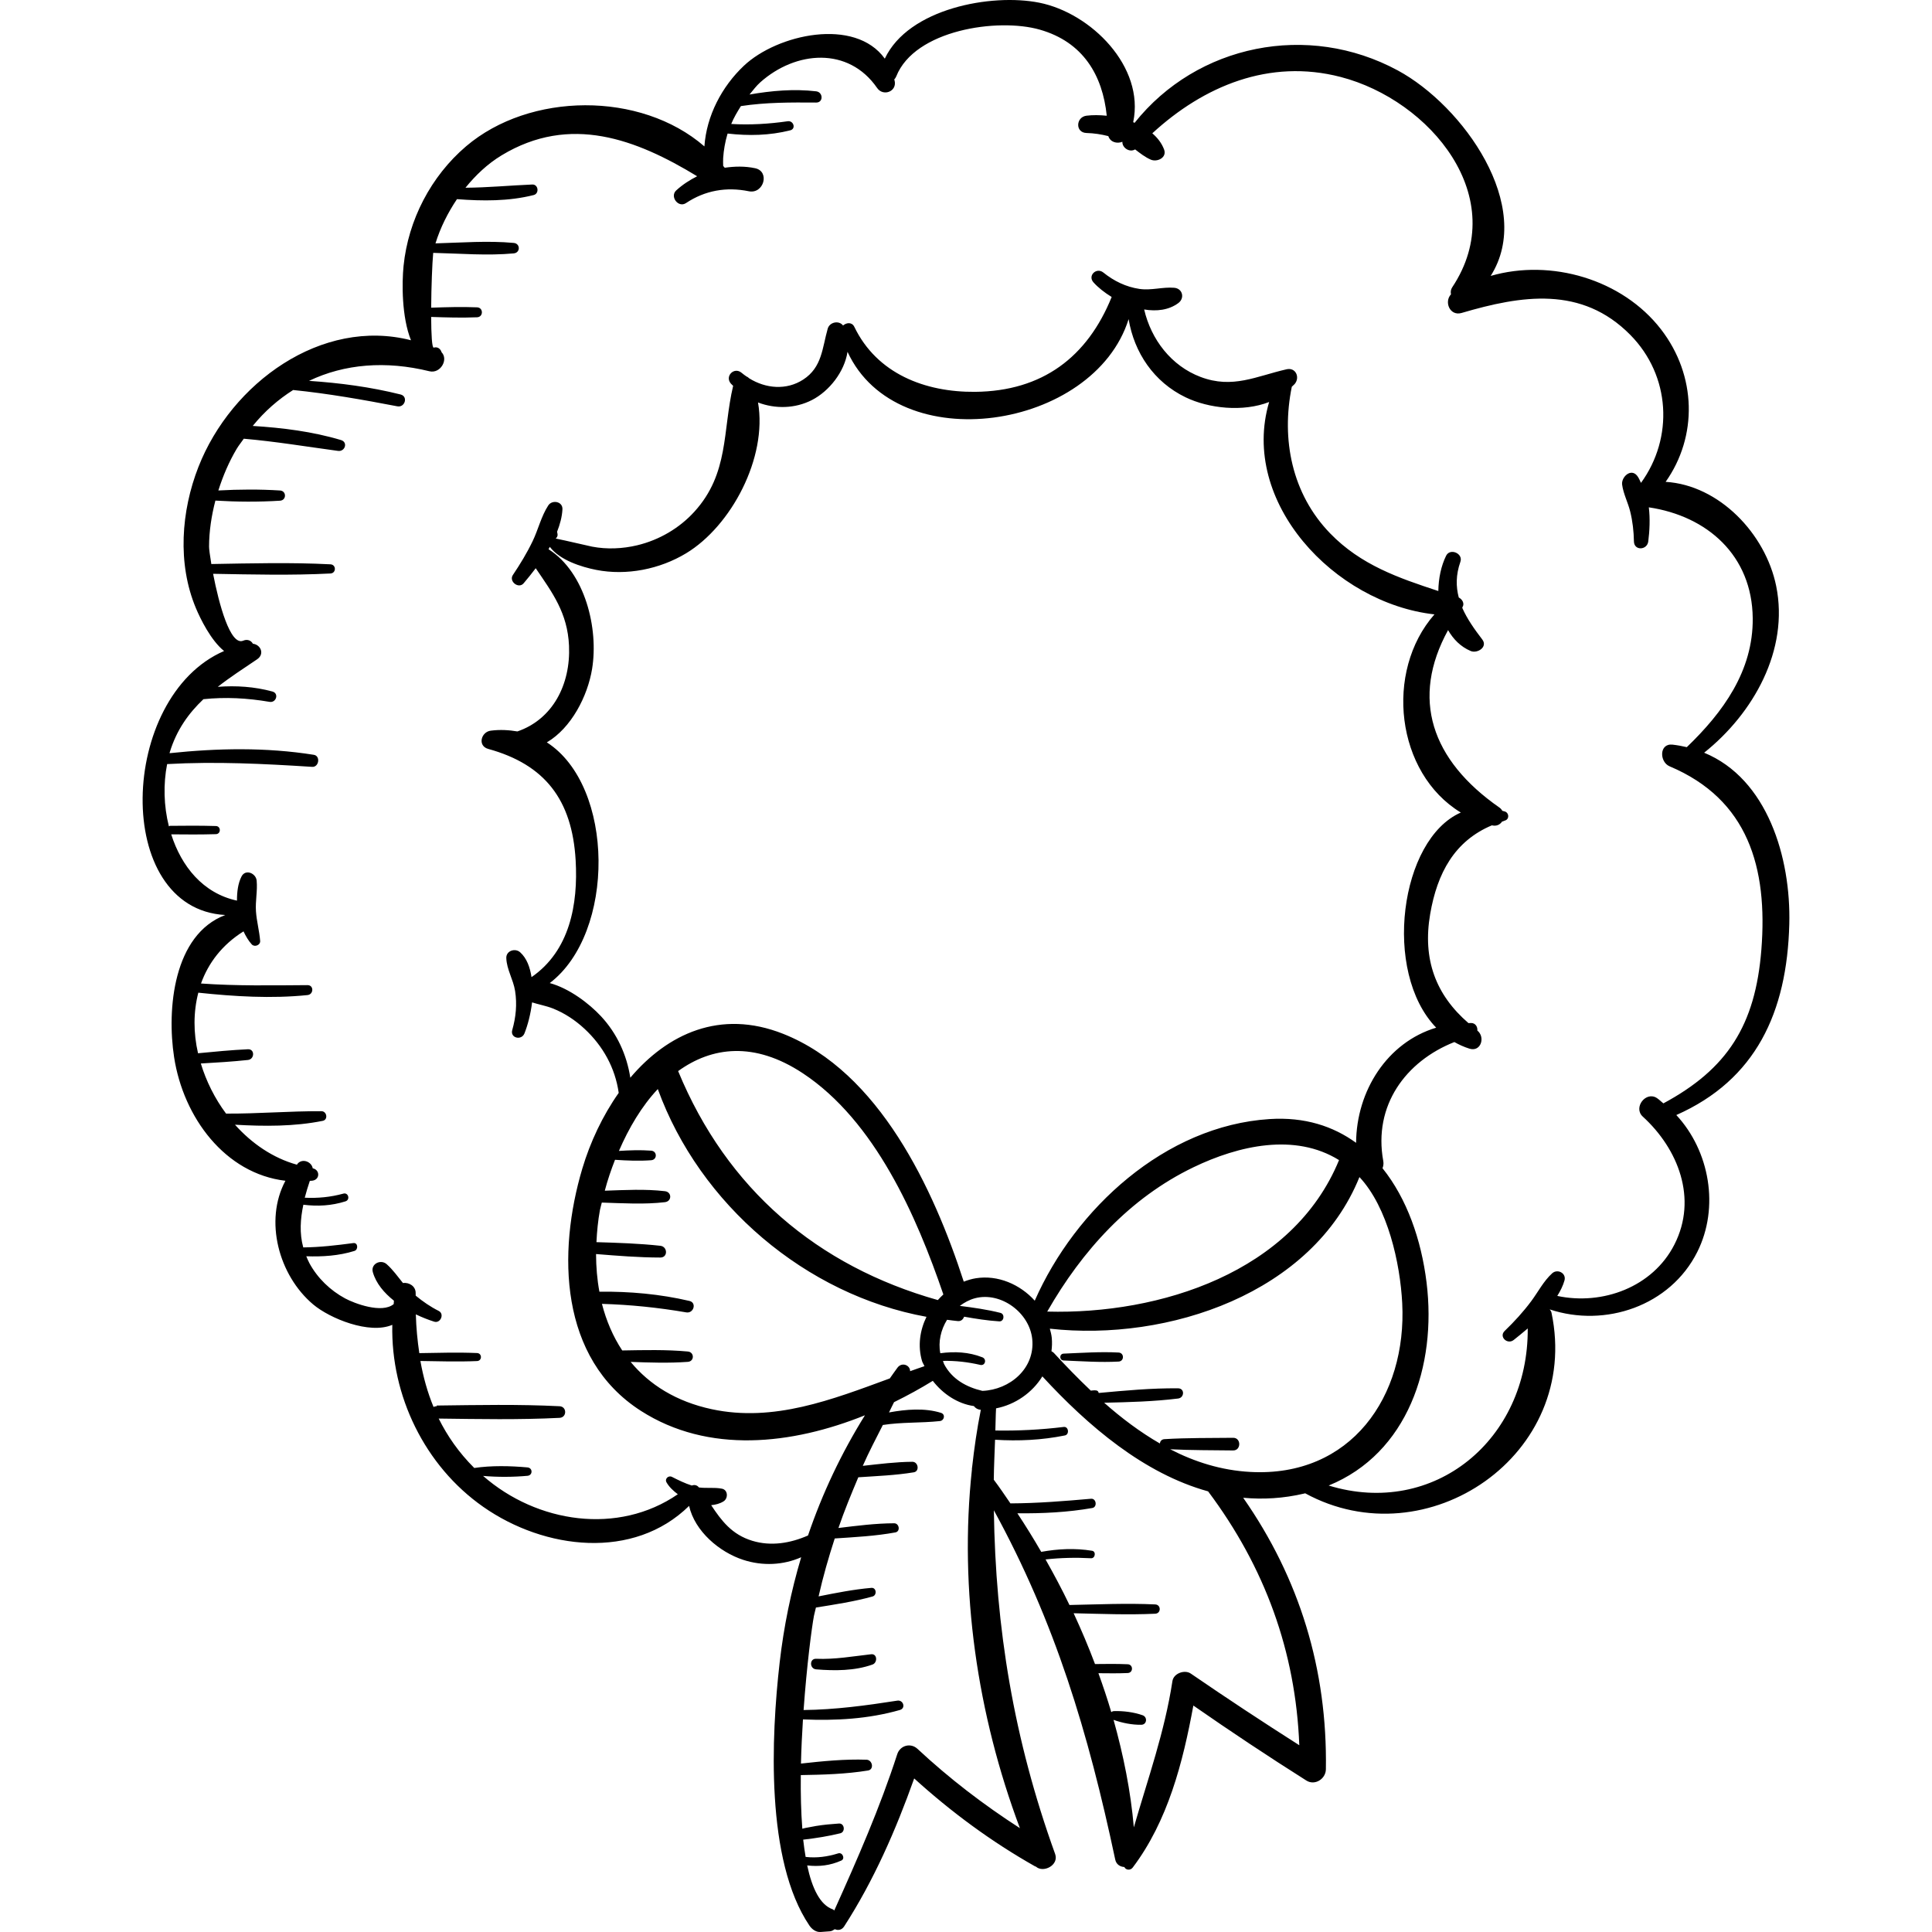 <?xml version="1.0" encoding="iso-8859-1"?>
<!-- Uploaded to: SVG Repo, www.svgrepo.com, Generator: SVG Repo Mixer Tools -->
<!DOCTYPE svg PUBLIC "-//W3C//DTD SVG 1.1//EN" "http://www.w3.org/Graphics/SVG/1.1/DTD/svg11.dtd">
<svg fill="#000000" height="800px" width="800px" version="1.1" id="Capa_1" xmlns="http://www.w3.org/2000/svg" xmlns:xlink="http://www.w3.org/1999/xlink" 
	 viewBox="0 0 283.766 283.766" xml:space="preserve">
<g>
	<path d="M262.806,135.732c0.252-9.777-3.22-21.352-12.508-25.176c7.234-5.769,12.5-15.087,10.58-24.492
		c-1.565-7.667-8.359-14.807-16.235-15.292c4.71-6.659,4.573-15.599-0.686-22.407c-5.671-7.34-16.145-10.406-25.011-7.839
		c6.48-10.22-4.043-24.991-13.645-30.182c-13.198-7.136-29.469-3.828-38.657,7.698c-0.071-0.029-0.134-0.069-0.205-0.098
		c1.722-8.138-6.19-16.031-13.794-17.549c-7.031-1.404-19.224,0.844-22.688,8.22c-4.398-6.12-15.786-3.592-20.696,1.041
		c-3.245,3.062-5.494,7.356-5.801,11.847c-9.388-8.142-25.67-7.964-35.003-0.016c-5.157,4.392-8.503,10.829-9.184,17.574
		c-0.25,2.469-0.289,7.484,1.088,10.915c-13.103-3.366-26.384,6.264-31.215,18.601c-2.544,6.497-3.116,14.197-0.376,20.739
		c0.659,1.573,2.206,4.748,4.142,6.304c-15.524,6.709-16.439,37.881,0.177,38.774c-7.628,2.882-8.602,13.843-7.518,20.885
		c1.363,8.85,7.491,17.102,16.35,18.148c-3.146,5.868-0.982,13.891,4.058,18.15c2.462,2.081,8.276,4.452,11.641,3.011
		c-0.229,10.389,4.75,20.711,13.354,26.731c9.041,6.325,22.097,7.854,30.238-0.138c0.837,3.73,4.45,6.779,7.93,7.919
		c2.882,0.944,5.908,0.782,8.532-0.376c-1.485,4.993-2.554,10.153-3.164,15.49c-1.235,10.805-2.097,29.034,4.371,38.601
		c0.363,0.537,0.961,0.998,1.652,0.948c0.452-0.033,0.905-0.065,1.357-0.098c0.304-0.022,0.502-0.182,0.723-0.312
		c0.452,0.201,1.008,0.156,1.38-0.419c4.358-6.756,7.587-14.159,10.28-21.722c5.439,4.931,11.332,9.286,17.741,12.905
		c0.046,0.026,0.09,0.023,0.136,0.045c1.087,0.979,3.417-0.21,2.826-1.849c-6.113-16.928-8.755-33.266-9.002-50.488
		c9.006,16.448,13.861,32.608,17.827,51.305c0.153,0.724,0.728,1.057,1.338,1.093c0.202,0.447,0.874,0.552,1.233,0.075
		c5.155-6.827,7.368-15.418,8.903-23.793c5.455,3.794,10.983,7.468,16.603,11.018c1.248,0.788,2.839-0.246,2.862-1.642
		c0.234-14.682-3.881-28.065-12.145-39.894c2.903,0.265,5.901,0.105,9-0.627c0.036-0.008,0.067-0.022,0.102-0.03
		c17.876,9.752,40.577-5.649,36.18-26.531c-0.042-0.202-0.16-0.332-0.26-0.478c8.162,2.714,17.692-0.51,21.668-8.428
		c3.294-6.557,1.823-14.847-3.075-20.12C257.883,158.602,262.471,148.717,262.806,135.732z M149.798,268.512
		c-5.343-3.444-10.342-7.272-15.04-11.645c-1.004-0.934-2.555-0.508-2.974,0.785c-2.557,7.898-5.85,15.402-9.25,22.953
		c-0.085-0.044-0.11-0.129-0.207-0.163c-1.856-0.634-3.046-3.056-3.769-6.453c1.735,0.196,3.361,0.022,5.012-0.717
		c0.601-0.269,0.174-1.249-0.445-1.057c-1.588,0.491-3.146,0.712-4.796,0.524c-0.138-0.81-0.262-1.647-0.358-2.536
		c0.052-0.006,0.097-0.011,0.15-0.017c1.795-0.21,3.537-0.486,5.294-0.917c0.785-0.192,0.638-1.491-0.195-1.434
		c-1.133,0.078-2.253,0.174-3.375,0.361c-0.519,0.087-1.038,0.192-1.556,0.29c-0.021,0.004-0.205,0.051-0.445,0.113
		c-0.196-2.47-0.253-5.155-0.225-7.879c3.295-0.055,6.657-0.147,9.874-0.674c0.928-0.152,0.656-1.552-0.214-1.583
		c-3.171-0.113-6.445,0.209-9.636,0.565c0.051-2.19,0.159-4.375,0.293-6.487c4.794,0.204,9.608-0.058,14.239-1.384
		c0.901-0.258,0.507-1.51-0.378-1.372c-4.607,0.72-9.135,1.326-13.768,1.38c0.468-6.577,1.201-12.136,1.521-13.831
		c0.078-0.415,0.208-0.81,0.292-1.224c2.792-0.447,5.6-0.87,8.317-1.623c0.678-0.188,0.573-1.331-0.172-1.266
		c-2.606,0.225-5.182,0.737-7.754,1.251c0.649-2.892,1.466-5.717,2.37-8.507c2.982-0.201,5.966-0.349,8.909-0.889
		c0.768-0.141,0.573-1.343-0.181-1.341c-2.742,0.009-5.463,0.363-8.184,0.691c0.863-2.524,1.882-4.989,2.919-7.447
		c2.715-0.185,5.47-0.286,8.149-0.73c0.887-0.147,0.659-1.552-0.209-1.546c-2.421,0.018-4.861,0.33-7.282,0.596
		c0.894-2.033,1.939-4.01,2.946-6.001c2.805-0.44,5.547-0.273,8.368-0.574c0.668-0.071,0.865-0.993,0.164-1.211
		c-2.384-0.74-5.092-0.52-7.627-0.058c0.262-0.497,0.471-1.014,0.741-1.509c1.98-0.974,3.893-2.022,5.691-3.132
		c1.494,1.936,3.677,3.38,6.039,3.707c0.214,0.297,0.548,0.511,1.015,0.545c-0.558,2.795-0.966,5.616-1.28,8.448
		c-0.04,0.1-0.022,0.198-0.025,0.306C140.844,233.553,143.549,251.835,149.798,268.512z M101.03,198.506
		c-3.195-0.297-6.426-0.208-9.64-0.156c-1.36-2.056-2.341-4.369-2.978-6.842c4.158,0.121,8.278,0.543,12.385,1.251
		c1.086,0.187,1.574-1.424,0.464-1.682c-4.366-1.016-8.758-1.402-13.223-1.358c-0.331-1.783-0.485-3.638-0.492-5.528
		c3.145,0.254,6.292,0.509,9.444,0.513c1.135,0.001,1.079-1.607,0-1.726c-3.114-0.342-6.251-0.438-9.385-0.534
		c0.075-1.567,0.225-3.148,0.517-4.74c0.065-0.354,0.194-0.716,0.27-1.073c3.081,0.094,6.241,0.296,9.273-0.06
		c1.034-0.121,1.036-1.49,0-1.612c-2.888-0.339-5.892-0.171-8.835-0.072c0.4-1.524,0.917-3.042,1.502-4.54
		c1.75,0.119,3.566,0.197,5.314,0.063c0.902-0.069,0.904-1.333,0-1.403c-1.559-0.12-3.167-0.061-4.739,0.035
		c1.46-3.377,3.337-6.564,5.709-9.084c6.147,16.944,21.745,30.234,39.463,33.452c-0.973,1.994-1.299,4.278-0.658,6.478
		c0.079,0.273,0.255,0.508,0.361,0.772c-0.701,0.231-1.405,0.488-2.108,0.736c0.018-0.877-1.19-1.386-1.845-0.531
		c-0.4,0.522-0.751,1.066-1.138,1.594c-8.453,3.105-17.047,6.472-26.149,4.521c-5.231-1.121-9.155-3.606-11.915-6.949
		c2.804,0.103,5.612,0.197,8.403-0.006C102.012,199.951,102,198.596,101.03,198.506z M80.567,80.67
		c0.067-0.115,0.123-0.233,0.188-0.349c1.478,1.96,4.635,2.954,6.819,3.383c4.462,0.876,9.335-0.101,13.21-2.444
		c6.605-3.993,11.957-14.03,10.552-22.145c2.531,0.963,5.427,0.916,7.917-0.359c2.531-1.296,4.776-4.135,5.228-7.082
		c7.325,15.886,36.2,11.462,41.286-4.801c0.817,4.909,3.699,9.231,8.369,11.482c3.398,1.639,8.415,2.194,12.271,0.691
		c-4.34,14.68,9.569,29.555,24.28,31.194c-7.368,8.387-5.684,23.3,3.873,29.103c-8.948,3.927-11.544,23.41-3.618,31.599
		c-7.204,2.169-11.712,9.292-11.764,16.913c-3.361-2.439-7.542-3.822-12.709-3.49c-15.353,0.983-28.542,13.181-34.488,26.673
		c-2.159-2.391-5.411-3.809-8.657-3.291c-0.611,0.098-1.199,0.279-1.77,0.498c-4.433-13.662-12.425-30.825-26.547-36.408
		c-9.232-3.65-16.987,0.025-22.43,6.455c-0.512-3.35-1.957-6.508-4.303-9.026c-1.734-1.861-4.636-4.086-7.526-4.875
		c9.673-7.367,9.572-28.928-0.431-35.355c3.583-2.09,5.996-6.782,6.649-10.797C87.93,92.335,85.965,84.093,80.567,80.67z
		 M196.673,170.391c-6.765,16.473-26.268,22.7-42.875,22.251c0.011-0.018,0.029-0.02,0.039-0.04
		c5.098-8.904,12.089-16.648,21.468-21.163C181.915,168.258,190.173,166.359,196.673,170.391z M144.283,199.355
		c-2.013-0.789-4.075-0.875-6.174-0.599c-0.329-1.686,0.082-3.444,0.991-4.911c0.531,0.061,1.059,0.15,1.593,0.193
		c0.485,0.039,0.766-0.272,0.921-0.645c1.707,0.305,3.419,0.574,5.153,0.685c0.718,0.046,0.857-1.075,0.169-1.248
		c-1.96-0.493-3.958-0.772-5.961-1.025c0.667-0.496,1.401-0.904,2.222-1.121c3.816-1.009,8.027,2.129,8.416,6.004
		c0.433,4.301-3.284,7.441-7.324,7.6c-2.312-0.544-4.447-1.688-5.624-3.933c-0.08-0.152-0.099-0.316-0.164-0.472
		c1.847-0.041,3.649,0.169,5.475,0.588C144.716,200.641,144.966,199.623,144.283,199.355z M137.747,190.95
		c-17.69-4.99-30.985-16.275-38.145-33.632c4.948-3.577,11.191-4.394,18.331,0.331c10.574,6.997,16.69,20.956,20.625,32.476
		C138.27,190.383,138.004,190.663,137.747,190.95z M190.836,256.335c-5.372-3.419-10.683-6.92-15.936-10.525
		c-0.901-0.618-2.522-0.038-2.696,1.097c-1.15,7.513-3.619,14.371-5.669,21.489c-0.459-5.287-1.518-10.575-2.98-15.789
		c1.264,0.456,2.742,0.748,4.082,0.721c0.827-0.016,0.932-1.132,0.189-1.397c-1.283-0.457-2.862-0.656-4.229-0.608
		c-0.161,0.006-0.276,0.071-0.375,0.148c-0.564-1.921-1.208-3.824-1.889-5.715c1.435,0.012,2.868,0.038,4.306-0.027
		c0.829-0.037,0.831-1.252,0-1.289c-1.605-0.072-3.205-0.048-4.808-0.03c-0.948-2.526-2.003-5.014-3.138-7.462
		c3.991,0.09,8.002,0.257,11.984,0.07c0.878-0.041,0.88-1.324,0-1.365c-4.184-0.197-8.403,0-12.595,0.084
		c-1.092-2.281-2.282-4.503-3.515-6.693c2.218-0.242,4.43-0.298,6.682-0.174c0.619,0.034,0.777-0.997,0.149-1.099
		c-2.514-0.41-4.992-0.283-7.465,0.16c-1.117-1.932-2.287-3.82-3.502-5.662c3.686,0.032,7.366-0.14,11.004-0.778
		c0.761-0.133,0.594-1.428-0.184-1.36c-3.951,0.35-7.878,0.664-11.842,0.682c-0.803-1.172-1.596-2.355-2.444-3.477
		c0.018-1.935,0.121-3.913,0.187-5.871c3.448,0.211,6.826,0.061,10.258-0.632c0.691-0.139,0.547-1.335-0.169-1.248
		c-3.332,0.407-6.69,0.58-10.046,0.523c0.044-1.089,0.038-2.152,0.104-3.253c2.805-0.547,5.317-2.285,6.8-4.696
		c6.711,7.289,14.918,14.285,24.343,16.887C185.79,230.18,190.307,242.595,190.836,256.335z M183.628,216.193
		c-4.257-0.234-8.151-1.47-11.753-3.328c3.075,0.152,6.168,0.135,9.244,0.172c1.195,0.014,1.198-1.873,0-1.858
		c-3.359,0.04-6.741-0.007-10.096,0.199c-0.423,0.026-0.627,0.32-0.67,0.634c-2.906-1.677-5.628-3.724-8.179-5.984
		c3.63-0.08,7.277-0.174,10.865-0.618c0.929-0.115,0.993-1.488,0-1.498c-3.882-0.041-7.786,0.327-11.666,0.683
		c-0.038-0.178-0.128-0.337-0.344-0.368c-0.337-0.049-0.56,0.003-0.815,0.023c-1.883-1.79-3.691-3.651-5.408-5.517
		c-0.118-0.128-0.247-0.187-0.372-0.27c0.082-0.644,0.111-1.302,0.045-1.974c-0.045-0.459-0.164-0.898-0.283-1.337
		c17.393,1.928,38.578-5.183,45.475-22.269c4.173,4.453,5.981,12.673,6.282,18.525C206.656,205.108,198.414,217.006,183.628,216.193
		z M244.311,162.061c-0.318-0.251-0.597-0.544-0.936-0.772c-1.624-1.088-3.536,1.391-2.091,2.71
		c5.207,4.756,8.078,12.034,4.657,18.779c-3.186,6.283-10.587,8.975-17.212,7.563c0.457-0.734,0.838-1.488,1.058-2.272
		c0.301-1.077-1.028-1.757-1.806-1.052c-1.264,1.145-2.056,2.717-3.065,4.078c-1.172,1.579-2.498,3.024-3.913,4.388
		c-0.891,0.859,0.407,2.062,1.328,1.327c0.646-0.515,1.349-1.083,2.059-1.691c0.113,16.322-13.747,27.81-29.236,23.071
		c11.585-4.732,15.891-17.55,14.374-29.825c-0.777-6.287-2.884-12.314-6.468-16.778c0.117-0.311,0.185-0.651,0.112-1.047
		c-1.501-8.193,3.329-14.673,10.44-17.487c0.69,0.388,1.422,0.723,2.217,0.971c1.693,0.527,2.361-1.71,1.159-2.657
		c0.051-0.52-0.251-1.092-0.892-1.111c-0.142-0.005-0.274,0.014-0.415,0.013c-4.796-4.141-6.767-9.351-5.621-16.02
		c1.035-6.025,3.583-10.721,9.061-13.025c0,0,0.002,0.001,0.003,0.001c0.679,0.166,1.197-0.113,1.493-0.549
		c0.145-0.046,0.268-0.11,0.416-0.152c0.68-0.194,0.633-1.121,0-1.335c-0.125-0.042-0.243-0.06-0.367-0.097
		c-0.107-0.178-0.242-0.346-0.439-0.483c-10.016-6.973-13.054-16.013-7.539-26.059c0.762,1.321,1.825,2.43,3.319,3.067
		c0.969,0.413,2.562-0.578,1.7-1.699c-1.176-1.531-2.218-3.021-2.913-4.588c0.007-0.042-0.015-0.08-0.012-0.121
		c0.378-0.539,0.005-1.181-0.522-1.448c-0.42-1.596-0.445-3.301,0.24-5.255c0.427-1.218-1.52-2.051-2.097-0.884
		c-0.738,1.492-1.119,3.329-1.146,5.187c-5.848-1.921-11.388-3.822-15.893-8.473c-5.622-5.805-7.201-13.805-5.628-21.53
		c0.149-0.162,0.33-0.284,0.466-0.459c0.745-0.964,0.093-2.408-1.227-2.108c-4.474,1.019-7.917,2.905-12.625,1.132
		c-4.319-1.627-7.281-5.512-8.299-9.916c1.824,0.301,3.618,0.099,5.021-0.943c0.965-0.717,0.634-2.141-0.608-2.244
		c-1.714-0.142-3.362,0.423-5.105,0.168c-1.969-0.288-3.76-1.161-5.301-2.406c-1.011-0.816-2.349,0.451-1.448,1.448
		c0.679,0.752,1.609,1.494,2.669,2.142c-3.557,8.791-10.141,13.842-20.069,13.932c-7.33,0.066-14.409-2.658-17.728-9.543
		c-0.354-0.734-1.153-0.637-1.657-0.201c-0.616-0.795-1.977-0.501-2.253,0.465c-0.81,2.836-0.815,5.667-3.594,7.475
		c-2.492,1.621-5.54,1.312-7.939-0.181c-0.121-0.103-0.226-0.209-0.375-0.257c-0.249-0.173-0.499-0.346-0.73-0.545
		c-1.093-0.941-2.529,0.489-1.582,1.582c0.101,0.117,0.223,0.209,0.329,0.32c-1.571,6.65-0.578,12.86-5.685,18.48
		c-2.224,2.448-5.182,4.165-8.396,4.94c-2.138,0.515-4.478,0.619-6.642,0.2c-0.643-0.125-3.724-0.869-5.337-1.188
		c0.183-0.163,0.32-0.384,0.267-0.659c-0.017-0.089-0.034-0.179-0.051-0.268c-0.003-0.017-0.022-0.023-0.027-0.039
		c0.437-1.104,0.741-2.223,0.799-3.328c0.061-1.167-1.516-1.443-2.085-0.565c-1.04,1.606-1.469,3.534-2.297,5.253
		c-0.832,1.729-1.829,3.368-2.897,4.96c-0.629,0.937,0.836,2.092,1.579,1.218c0.573-0.675,1.179-1.422,1.775-2.213
		c2.437,3.589,4.677,6.544,4.891,11.383c0.252,5.703-2.4,10.808-7.579,12.588c-1.223-0.204-2.506-0.294-3.918-0.112
		c-1.427,0.185-1.971,2.239-0.363,2.682c8.302,2.287,12.316,7.452,12.834,16.352c0.376,6.475-0.865,13.294-6.481,17.165
		c-0.225-1.443-0.691-2.766-1.665-3.645c-0.733-0.661-2.075-0.24-2.039,0.845c0.056,1.679,1.027,3.151,1.291,4.83
		c0.307,1.949,0.122,3.851-0.418,5.743c-0.336,1.178,1.36,1.577,1.792,0.494c0.48-1.204,0.917-2.846,1.12-4.559
		c0.999,0.327,2.047,0.496,3.053,0.894c1.718,0.679,3.294,1.729,4.643,2.981c2.721,2.527,4.508,5.742,5.029,9.419
		c-2.367,3.358-4.187,7.23-5.347,11.125c-3.666,12.316-3.39,27.881,8.593,35.57c9.913,6.362,22.187,4.98,32.921,0.658
		c-3.483,5.595-6.264,11.487-8.363,17.656c-2.577,1.131-5.424,1.62-8.192,0.776c-3-0.915-4.522-2.95-6.031-5.229
		c0.652-0.063,1.28-0.221,1.827-0.567c0.686-0.434,0.657-1.676-0.243-1.854c-1.131-0.224-2.251-0.03-3.389-0.183
		c-0.232-0.32-0.618-0.436-1.044-0.282c-1.008-0.319-1.967-0.789-2.906-1.267c-0.515-0.262-1.103,0.274-0.804,0.804
		c0.368,0.654,0.972,1.229,1.659,1.746c-8.771,6.026-20.68,4.24-28.601-2.694c2.167,0.19,4.426,0.173,6.521-0.016
		c0.792-0.072,0.793-1.161,0-1.233c-2.514-0.227-5.294-0.293-7.818,0.083c-2.264-2.261-3.95-4.691-5.223-7.257
		c5.913,0.075,11.846,0.191,17.752-0.105c1.097-0.055,1.099-1.651,0-1.707c-6.002-0.301-12.032-0.177-18.04-0.102
		c0.004,0.032,0.009,0.063,0.013,0.095c-0.178,0.016-0.352,0.036-0.478,0.121c-0.896-2.163-1.517-4.42-1.934-6.76
		c2.774,0.045,5.556,0.13,8.324,0.01c0.756-0.033,0.757-1.143,0-1.176c-2.822-0.122-5.658-0.031-8.484,0.013
		c-0.274-1.853-0.458-3.742-0.51-5.694c0.923,0.444,1.846,0.803,2.696,1.073c0.92,0.292,1.546-1.135,0.665-1.577
		c-1.225-0.615-2.336-1.385-3.384-2.248c0.001-0.125-0.005-0.245-0.003-0.37c0.017-1.041-1.002-1.606-1.868-1.486
		c-0.771-0.954-1.481-1.959-2.392-2.766c-0.873-0.773-2.378-0.041-2.028,1.181c0.471,1.643,1.65,3.034,3.097,4.184
		c-0.023,0.166-0.013,0.333-0.034,0.499c-1.724,1.437-5.777-0.1-7.135-0.833c-2.182-1.177-4.05-2.977-5.238-5.16
		c-0.187-0.343-0.322-0.687-0.466-1.031c2.383,0.084,4.795-0.072,7.069-0.783c0.598-0.187,0.53-1.246-0.156-1.155
		c-2.474,0.327-4.888,0.613-7.36,0.637c-0.57-2.088-0.424-4.181,0.016-6.27c2.103,0.262,4.132,0.156,6.193-0.498
		c0.718-0.228,0.422-1.336-0.313-1.134c-1.875,0.516-3.756,0.697-5.674,0.602c0.214-0.827,0.469-1.653,0.747-2.477
		c0.117-0.012,0.23-0.007,0.348-0.021c1.163-0.137,1.167-1.599,0.075-1.821c-0.159-0.934-1.448-1.489-2.183-0.723
		c-0.057,0.059-0.087,0.132-0.142,0.192c-3.505-0.973-6.616-3.102-9.093-5.871c4.309,0.246,8.707,0.277,12.895-0.57
		c0.81-0.164,0.605-1.411-0.192-1.415c-4.684-0.022-9.331,0.379-14.013,0.353c-1.652-2.219-2.911-4.742-3.707-7.36
		c2.311-0.133,4.62-0.271,6.923-0.517c0.984-0.105,1.03-1.622,0-1.574c-2.451,0.115-4.892,0.35-7.334,0.587
		c-0.689-2.995-0.695-6.052,0.043-8.897c5.325,0.561,10.704,0.895,16.037,0.352c0.915-0.093,0.959-1.466,0-1.46
		c-5.239,0.034-10.427,0.131-15.644-0.24c1.075-2.991,3.077-5.673,6.244-7.657c0.339,0.713,0.73,1.387,1.215,1.915
		c0.405,0.441,1.279,0.114,1.23-0.51c-0.114-1.47-0.515-2.883-0.616-4.35c-0.104-1.513,0.245-3.008,0.102-4.51
		c-0.102-1.076-1.638-1.755-2.226-0.603c-0.518,1.016-0.668,2.265-0.665,3.543c-5.013-1.085-8.168-5.055-9.659-9.736
		c2.188,0.024,4.374,0.036,6.561-0.028c0.768-0.022,0.77-1.172,0-1.194c-2.244-0.066-4.486-0.054-6.73-0.028
		c-0.076,0.001-0.11,0.054-0.172,0.075c-0.759-3.015-0.834-6.22-0.259-9.145c7.133-0.401,14.177-0.049,21.306,0.407
		c0.998,0.064,1.249-1.608,0.24-1.769c-7.028-1.12-14.13-0.979-21.188-0.238c0.015-0.05,0.02-0.106,0.035-0.156
		c1.011-3.291,2.77-5.716,4.938-7.775c3.241-0.338,6.423-0.169,9.716,0.392c0.979,0.167,1.415-1.246,0.418-1.518
		c-2.638-0.72-5.34-0.89-8.026-0.69c1.793-1.404,3.76-2.685,5.774-4.04c1.143-0.77,0.541-2.157-0.619-2.292
		c-0.237-0.442-0.779-0.721-1.419-0.447c-1.903,0.815-3.575-5.425-4.423-9.822c5.746,0.102,11.495,0.249,17.236-0.046
		c0.866-0.045,0.867-1.302,0-1.346c-5.827-0.299-11.662-0.144-17.495-0.042c-0.213-1.263-0.335-2.232-0.334-2.558
		c0.005-2.263,0.354-4.54,0.93-6.76c3.157,0.191,6.352,0.213,9.496,0.014c0.963-0.061,0.965-1.437,0-1.498
		c-2.999-0.19-6.045-0.169-9.061-0.004c0.677-2.133,1.557-4.202,2.682-6.096c0.323-0.544,0.707-0.996,1.054-1.505
		c4.643,0.403,9.223,1.168,13.846,1.79c1.019,0.137,1.49-1.276,0.438-1.591c-4.213-1.261-8.586-1.802-12.97-2.077
		c1.75-2.163,3.756-3.896,5.933-5.276c5.146,0.521,10.212,1.417,15.303,2.394c1.125,0.216,1.617-1.452,0.479-1.737
		c-4.413-1.105-8.917-1.694-13.446-2c5.208-2.498,11.291-2.981,17.678-1.412c1.615,0.397,2.835-1.714,1.789-2.79
		c-0.143-0.479-0.563-0.854-1.148-0.681c-0.264,0.078-0.37-1.942-0.382-4.507c2.249,0.077,4.512,0.144,6.746,0.051
		c0.939-0.039,0.941-1.421,0-1.46c-2.233-0.093-4.496-0.026-6.744,0.051c0.021-3.079,0.151-6.493,0.299-8.051
		c3.912,0.092,7.937,0.439,11.83,0.076c0.986-0.092,0.988-1.444,0-1.536c-3.783-0.353-7.689-0.038-11.496,0.065
		c0.715-2.309,1.81-4.49,3.155-6.495c3.761,0.291,7.622,0.323,11.272-0.604c0.849-0.216,0.688-1.583-0.209-1.546
		c-3.301,0.138-6.537,0.452-9.814,0.473c1.501-1.848,3.236-3.503,5.298-4.753c10.079-6.106,19.815-2.355,28.729,3.066
		c-1.091,0.557-2.136,1.221-3.072,2.08c-0.98,0.899,0.307,2.613,1.436,1.861c2.805-1.868,5.935-2.406,9.22-1.737
		c2.2,0.448,3.147-2.91,0.933-3.382c-1.514-0.323-3.005-0.279-4.464-0.072c-0.071-0.094-0.156-0.173-0.229-0.266
		c-0.004-0.379-0.027-0.757-0.003-1.137c0.075-1.18,0.288-2.381,0.622-3.516c0.01-0.035,0.028-0.067,0.038-0.101
		c3.102,0.352,6.146,0.293,9.19-0.473c0.887-0.223,0.488-1.458-0.368-1.335c-2.762,0.398-5.518,0.562-8.296,0.4
		c0.375-0.923,0.891-1.781,1.421-2.626c3.689-0.561,7.334-0.546,11.055-0.519c1.088,0.007,1.027-1.529,0-1.65
		c-3.268-0.383-6.558-0.092-9.791,0.471c0.514-0.623,0.997-1.275,1.599-1.81c5.187-4.608,12.929-5.267,17.148,0.853
		c0.888,1.288,2.945,0.52,2.565-1.081c-0.014-0.061-0.04-0.108-0.056-0.168c0.12-0.124,0.224-0.276,0.299-0.464
		c2.716-6.829,14.899-8.62,21.07-6.863c6.383,1.817,9.239,6.711,9.846,12.648c-1.057-0.11-2.081-0.116-2.972-0.006
		c-1.58,0.195-1.681,2.496,0,2.541c1.098,0.029,2.161,0.195,3.202,0.457c0.294,0.899,1.258,1.152,2.065,0.836
		c-0.038,0.886,1.056,1.613,1.87,1.117c0.735,0.567,1.461,1.14,2.304,1.505c0.929,0.403,2.408-0.287,1.95-1.499
		c-0.352-0.929-0.961-1.713-1.728-2.37c7.55-6.941,17.181-10.993,27.657-8.277c13.131,3.404,25.153,17.723,16.39,30.9
		c-0.213,0.321-0.253,0.682-0.179,1.027c-1.042,1.118-0.155,3.241,1.562,2.736c8.777-2.581,17.626-4.026,24.78,3.224
		c5.926,6.005,6.371,15.121,1.564,21.736c-0.172-0.351-0.31-0.723-0.549-1.03c-0.927-1.194-2.369,0.182-2.219,1.291
		c0.184,1.354,0.85,2.597,1.181,3.927c0.361,1.453,0.525,2.915,0.552,4.409c0.025,1.393,1.94,1.307,2.105,0
		c0.195-1.541,0.286-3.306,0.082-5.006c8.574,1.274,15.17,7.06,15.261,16.285c0.077,7.752-4.376,13.833-9.683,18.939
		c-0.674-0.157-1.365-0.289-2.09-0.37c-1.991-0.222-1.942,2.548-0.432,3.185c11.531,4.862,14.427,14.883,13.475,26.923
		C257.824,150.602,253.707,157.005,244.311,162.061z"/>
	<path d="M127.951,242.971c-2.725,0.307-5.316,0.78-8.077,0.664c-1.009-0.043-0.985,1.474,0,1.555
		c2.725,0.224,5.678,0.225,8.281-0.71C128.908,244.209,128.87,242.868,127.951,242.971z"/>
	<path d="M164.294,198.656c-2.684-0.143-5.394,0.05-8.076,0.161c-0.646,0.027-0.648,0.978,0,1.005
		c2.682,0.112,5.392,0.304,8.076,0.161C165.147,199.938,165.148,198.702,164.294,198.656z"/>
</g>
</svg>